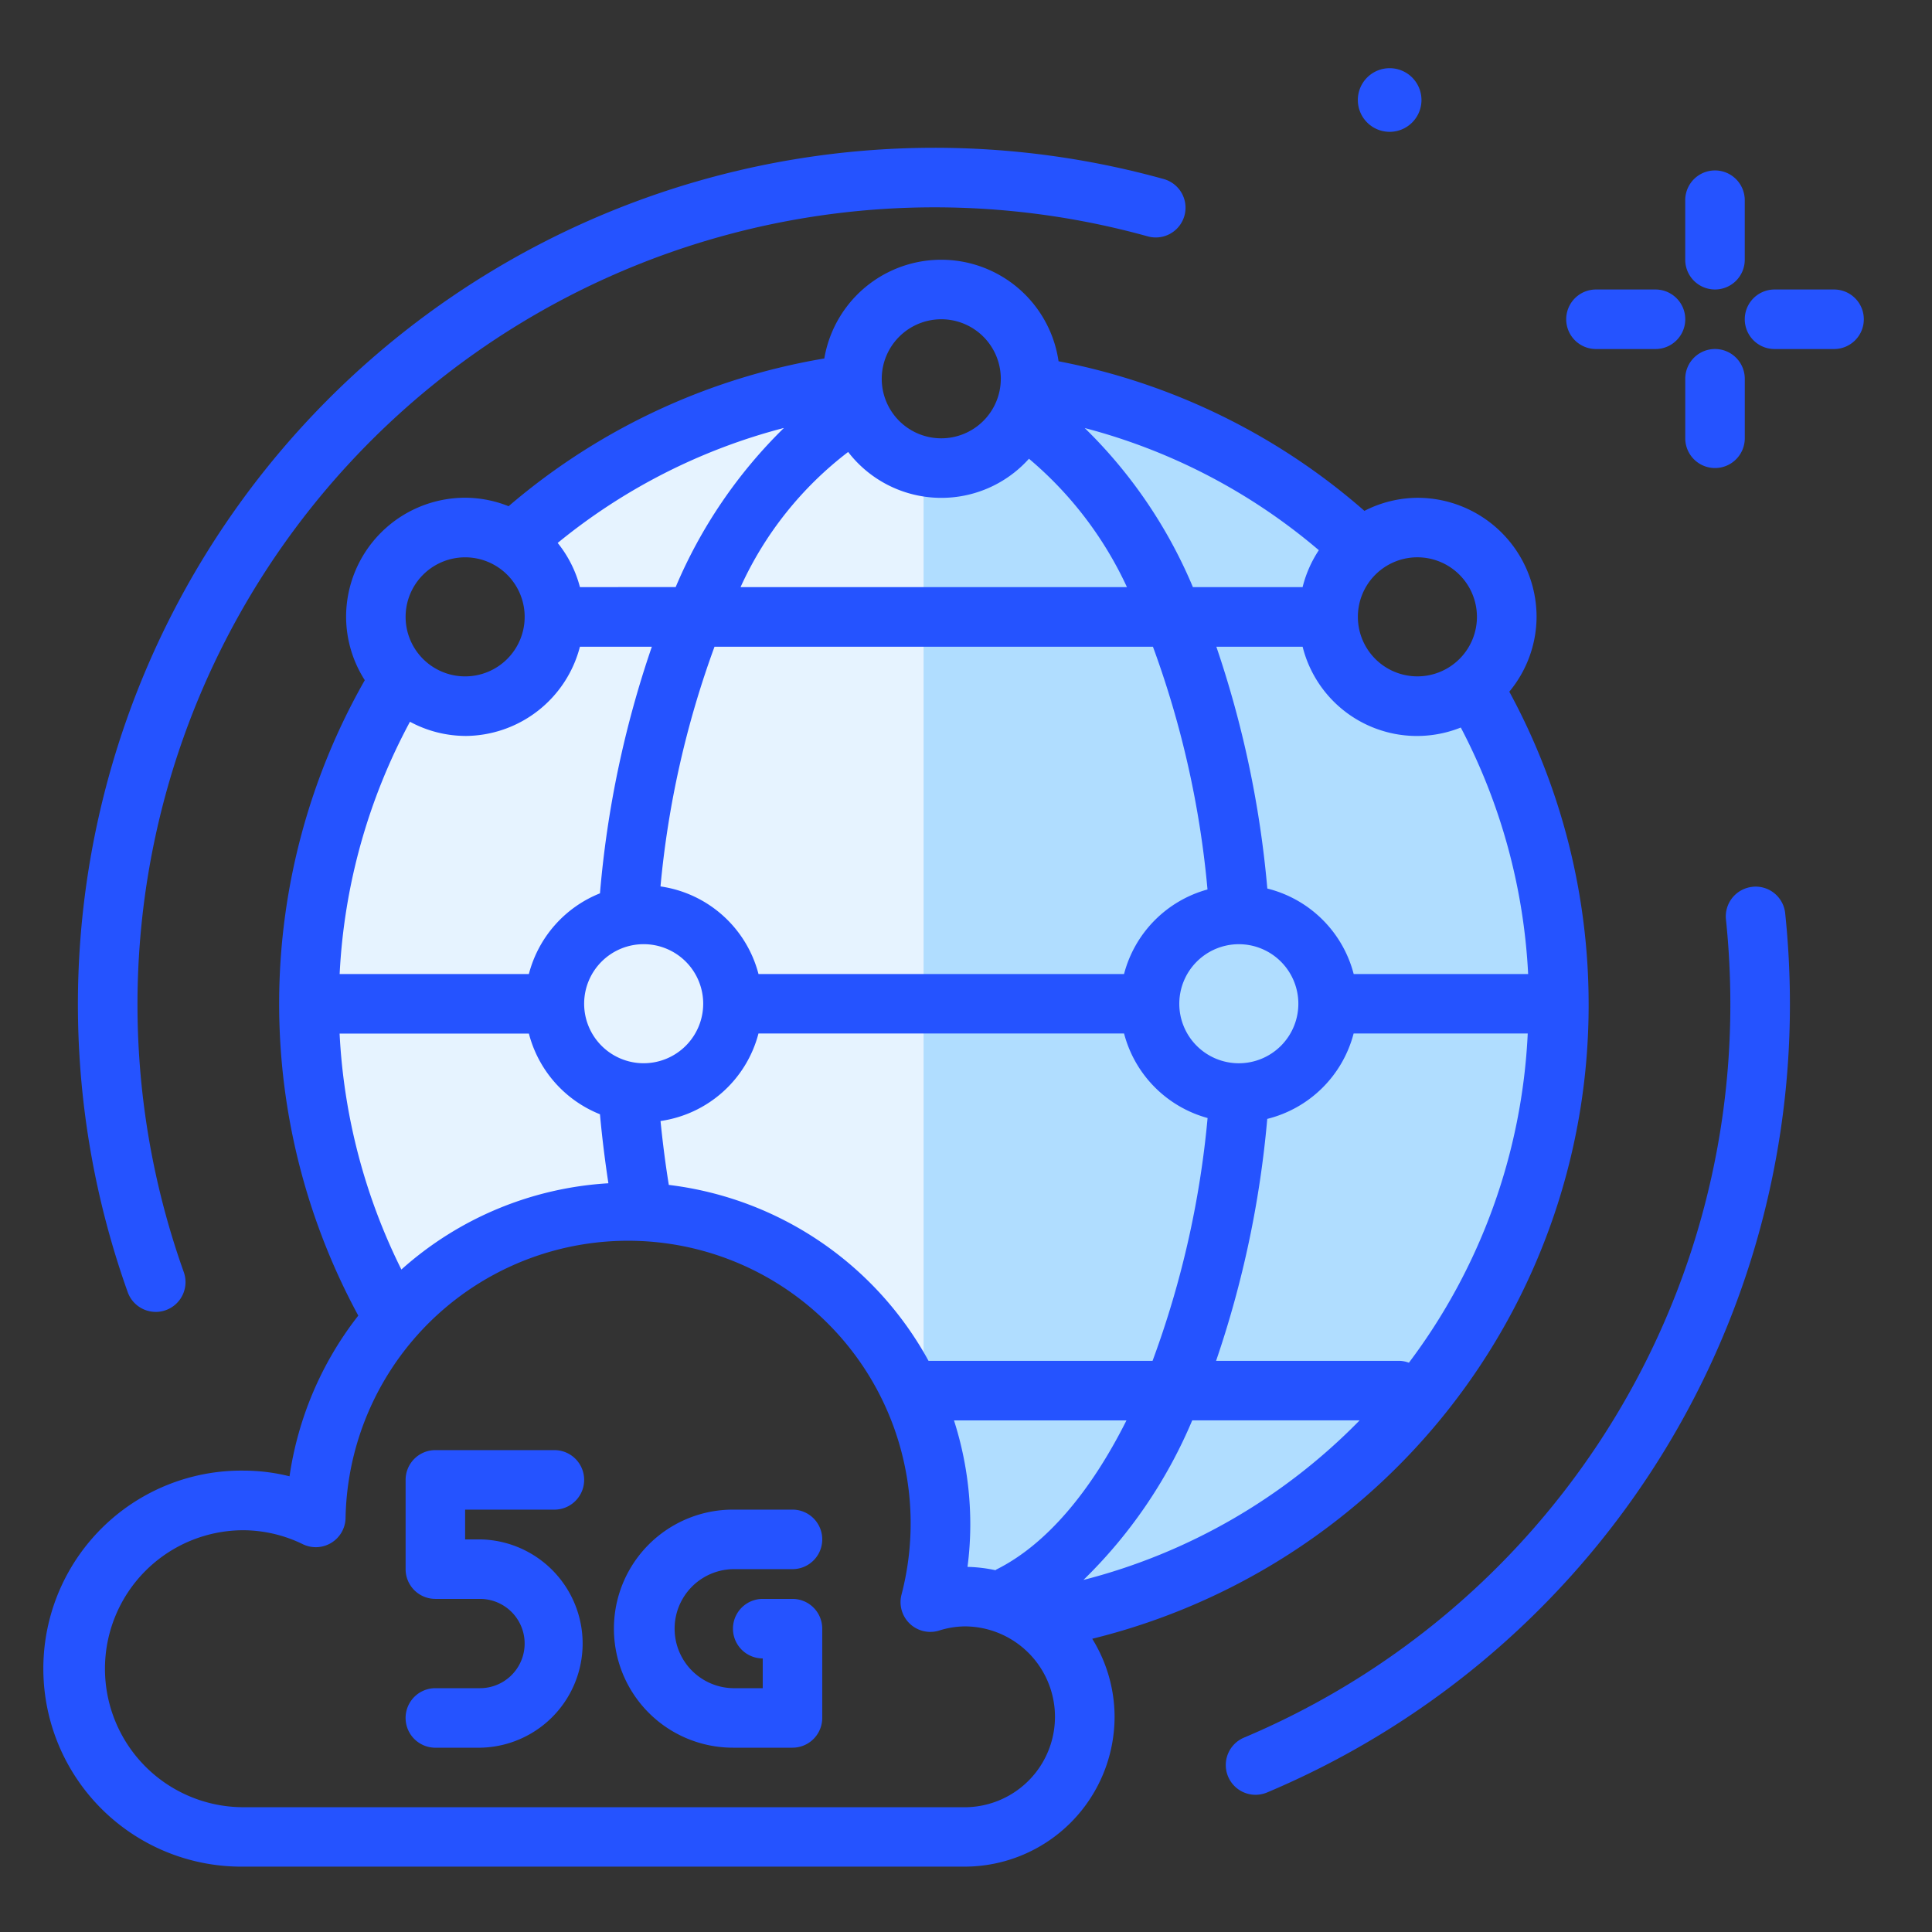 <svg xmlns="http://www.w3.org/2000/svg" xmlns:xlink="http://www.w3.org/1999/xlink" width="85" height="85" viewBox="0 0 85 85"><rect x="0" y="0" width="85" height="85" fill="#333333" stroke="none"/><defs><clipPath id="b"><rect width="85" height="85"/></clipPath></defs><g id="a" clip-path="url(#b)"><g transform="translate(1 1.825)"><path d="M11928.608-4661.729l-3.93-12.6,2.767-12.135,1.163-3.069,3.344,1.828,3.941-2.823v-4.48l-.711-.944,9.508-5.718h3.643l3.945,3.383,5.67-3.383h3.01l10.308,5.718-1.605,3.859,3.077,4.388,3.849-.954,3.049,9v13.082l-6.9,10.882-10.4,6.272-4.391,1.628-3.384-.689h-2.286v-8.142l-6.048-7.937-9.4-1.276-6.6,3.181Z" transform="translate(-11912.522 4717.324)" fill="#b0ddff"/><path d="M27.6,53.19V45.048l-6.048-7.937-9.4-1.276-6.6,3.182-1.621.923L0,27.344,2.767,15.207,3.93,12.138l3.345,1.83,3.942-2.823V6.663L10.5,5.721,20.014,0h3.643L27.6,3.382l.13-.077V53.19H27.6Z" transform="translate(11.904 15.653)" fill="#e6f3ff"/><g transform="translate(1 1.175)"><path d="M205.6,31.927a1.4,1.4,0,1,0-1.4-1.4A1.4,1.4,0,0,0,205.6,31.927Z" transform="translate(-146.461 -29.127)" fill="#2553ff"/><path d="M249.514,48.11a1.309,1.309,0,0,0,1.309-1.309V44.182a1.309,1.309,0,0,0-2.619,0V46.8A1.309,1.309,0,0,0,249.514,48.11Z" transform="translate(-176.061 -38.374)" fill="#2553ff"/><path d="M249.514,66.873a1.309,1.309,0,0,0-1.309,1.309V70.8a1.309,1.309,0,0,0,2.619,0V68.182a1.309,1.309,0,0,0-1.309-1.309Z" transform="translate(-176.061 -54.518)" fill="#2553ff"/><path d="M233.514,61.492h2.619a1.309,1.309,0,0,0,0-2.619h-2.619a1.309,1.309,0,0,0,0,2.619Z" transform="translate(-165.298 -49.136)" fill="#2553ff"/><path d="M260.133,58.873h-2.619a1.309,1.309,0,1,0,0,2.619h2.619a1.309,1.309,0,1,0,0-2.619Z" transform="translate(-181.442 -49.136)" fill="#2553ff"/><path d="M95.69,87.607A28.808,28.808,0,0,0,92.2,73.877a5.187,5.187,0,0,0,1.2-3.293,5.243,5.243,0,0,0-5.237-5.237,5.17,5.17,0,0,0-2.337.575A28.642,28.642,0,0,0,72.369,59.34a5.217,5.217,0,0,0-10.306-.123,28.652,28.652,0,0,0-13.89,6.5,5.19,5.19,0,0,0-1.912-.373,5.243,5.243,0,0,0-5.237,5.237,5.191,5.191,0,0,0,.822,2.79,28.775,28.775,0,0,0-.286,27.956,14.981,14.981,0,0,0-3.025,7.07,8.36,8.36,0,0,0-2.026-.25,8.712,8.712,0,1,0,0,17.423H68.234a6.6,6.6,0,0,0,6.6-6.6,6.534,6.534,0,0,0-.983-3.425A28.692,28.692,0,0,0,95.69,87.607Zm-27.922,18.33h7.589c-1.577,3.147-3.543,5.476-5.724,6.561-.016.008-.025.023-.04.031a6.531,6.531,0,0,0-1.23-.147,14.425,14.425,0,0,0,.123-1.864A14.993,14.993,0,0,0,67.768,105.937ZM43.456,99.3a26.218,26.218,0,0,1-2.718-10.38h8.328a5.238,5.238,0,0,0,3.127,3.549c.093,1.027.22,2.04.371,3.036A14.982,14.982,0,0,0,43.456,99.3Zm2.8-23.475A5.232,5.232,0,0,0,51.311,71.9h3.164a45.047,45.047,0,0,0-2.282,10.849A5.24,5.24,0,0,0,49.065,86.3H40.74a26.142,26.142,0,0,1,3.094-11.1,5.171,5.171,0,0,0,2.427.624Zm43.809-.373A26.173,26.173,0,0,1,93.029,86.3H85.354a5.23,5.23,0,0,0-3.8-3.762A45.229,45.229,0,0,0,79.312,71.9h3.795a5.186,5.186,0,0,0,6.962,3.553ZM87.783,103.4a1.283,1.283,0,0,0-.412-.083H79.3a45.061,45.061,0,0,0,2.251-10.644,5.231,5.231,0,0,0,3.8-3.758h7.66A26.1,26.1,0,0,1,87.783,103.4ZM75.25,86.3H59.168a5.222,5.222,0,0,0-4.312-3.855A41.836,41.836,0,0,1,57.232,71.9h19.29a41.828,41.828,0,0,1,2.4,10.679A5.227,5.227,0,0,0,75.25,86.3ZM54.116,90.224a2.619,2.619,0,1,1,2.619-2.619A2.621,2.621,0,0,1,54.116,90.224ZM80.3,84.987a2.619,2.619,0,1,1-2.619,2.619A2.622,2.622,0,0,1,80.3,84.987Zm2.8-15.709H78.28a21.272,21.272,0,0,0-4.76-7,26.037,26.037,0,0,1,10.3,5.374A5.221,5.221,0,0,0,83.106,69.277ZM71.064,63.626a16.338,16.338,0,0,1,4.314,5.651h-17a15.586,15.586,0,0,1,4.734-5.946,5.175,5.175,0,0,0,7.953.3ZM51.312,69.277a5.192,5.192,0,0,0-.979-1.944,26.047,26.047,0,0,1,9.954-5.059,21.493,21.493,0,0,0-4.763,7Zm3.91,26.3c-.149-.918-.269-1.859-.365-2.811a5.222,5.222,0,0,0,4.31-3.851H75.251a5.227,5.227,0,0,0,3.675,3.719,41.718,41.718,0,0,1-2.421,10.683H66.648a15.082,15.082,0,0,0-11.426-7.74Zm18.242,17.38a21.381,21.381,0,0,0,4.786-7.021h7.365a26.024,26.024,0,0,1-12.151,7.021ZM90.776,70.584a2.619,2.619,0,1,1-2.619-2.619A2.622,2.622,0,0,1,90.776,70.584ZM67.209,57.492a2.619,2.619,0,1,1-2.619,2.619A2.622,2.622,0,0,1,67.209,57.492ZM46.261,67.966a2.619,2.619,0,1,1-2.619,2.619A2.621,2.621,0,0,1,46.261,67.966Zm21.973,54.99H36.508a6.093,6.093,0,0,1,0-12.186,6.027,6.027,0,0,1,2.621.619A1.309,1.309,0,0,0,41,110.238a12.432,12.432,0,1,1,24.458,3.371,1.31,1.31,0,0,0,1.644,1.579A3.885,3.885,0,0,1,68.233,115a3.978,3.978,0,0,1,0,7.957Z" transform="translate(-27.797 -46.446)" fill="#2553ff"/><path d="M35.586,91.045a1.311,1.311,0,0,0,1.233-1.751A35.068,35.068,0,0,1,79.232,43.726a1.309,1.309,0,1,0,.7-2.523,37.685,37.685,0,0,0-45.58,48.973,1.31,1.31,0,0,0,1.233.868Z" transform="translate(-30.733 -36.326)" fill="#2553ff"/><path d="M209.613,139.148a1.308,1.308,0,0,0-1.166,1.438,36.031,36.031,0,0,1,.193,3.707,34.993,34.993,0,0,1-21.4,32.287,1.309,1.309,0,1,0,1.021,2.411,37.607,37.607,0,0,0,23-34.7,38.418,38.418,0,0,0-.208-3.978,1.306,1.306,0,0,0-1.438-1.167Z" transform="translate(-134.512 -103.131)" fill="#2553ff"/><path d="M82.751,217.492a1.309,1.309,0,1,0,0-2.619H77.514a1.309,1.309,0,0,0-1.309,1.309v3.928a1.309,1.309,0,0,0,1.309,1.309h1.964a1.964,1.964,0,0,1,0,3.928H77.514a1.309,1.309,0,0,0,0,2.619h1.964a4.583,4.583,0,0,0,0-9.165h-.655v-1.309Z" transform="translate(-60.36 -154.074)" fill="#2553ff"/><path d="M109.442,225.492h2.619a1.309,1.309,0,1,0,0-2.619h-2.619a5.237,5.237,0,1,0,0,10.474h2.619a1.309,1.309,0,0,0,1.309-1.309V228.11a1.309,1.309,0,0,0-1.309-1.309h-1.309a1.309,1.309,0,0,0,0,2.619v1.309h-1.309a2.619,2.619,0,0,1,0-5.237Z" transform="translate(-79.195 -159.456)" fill="#2553ff"/></g></g></g></svg>
